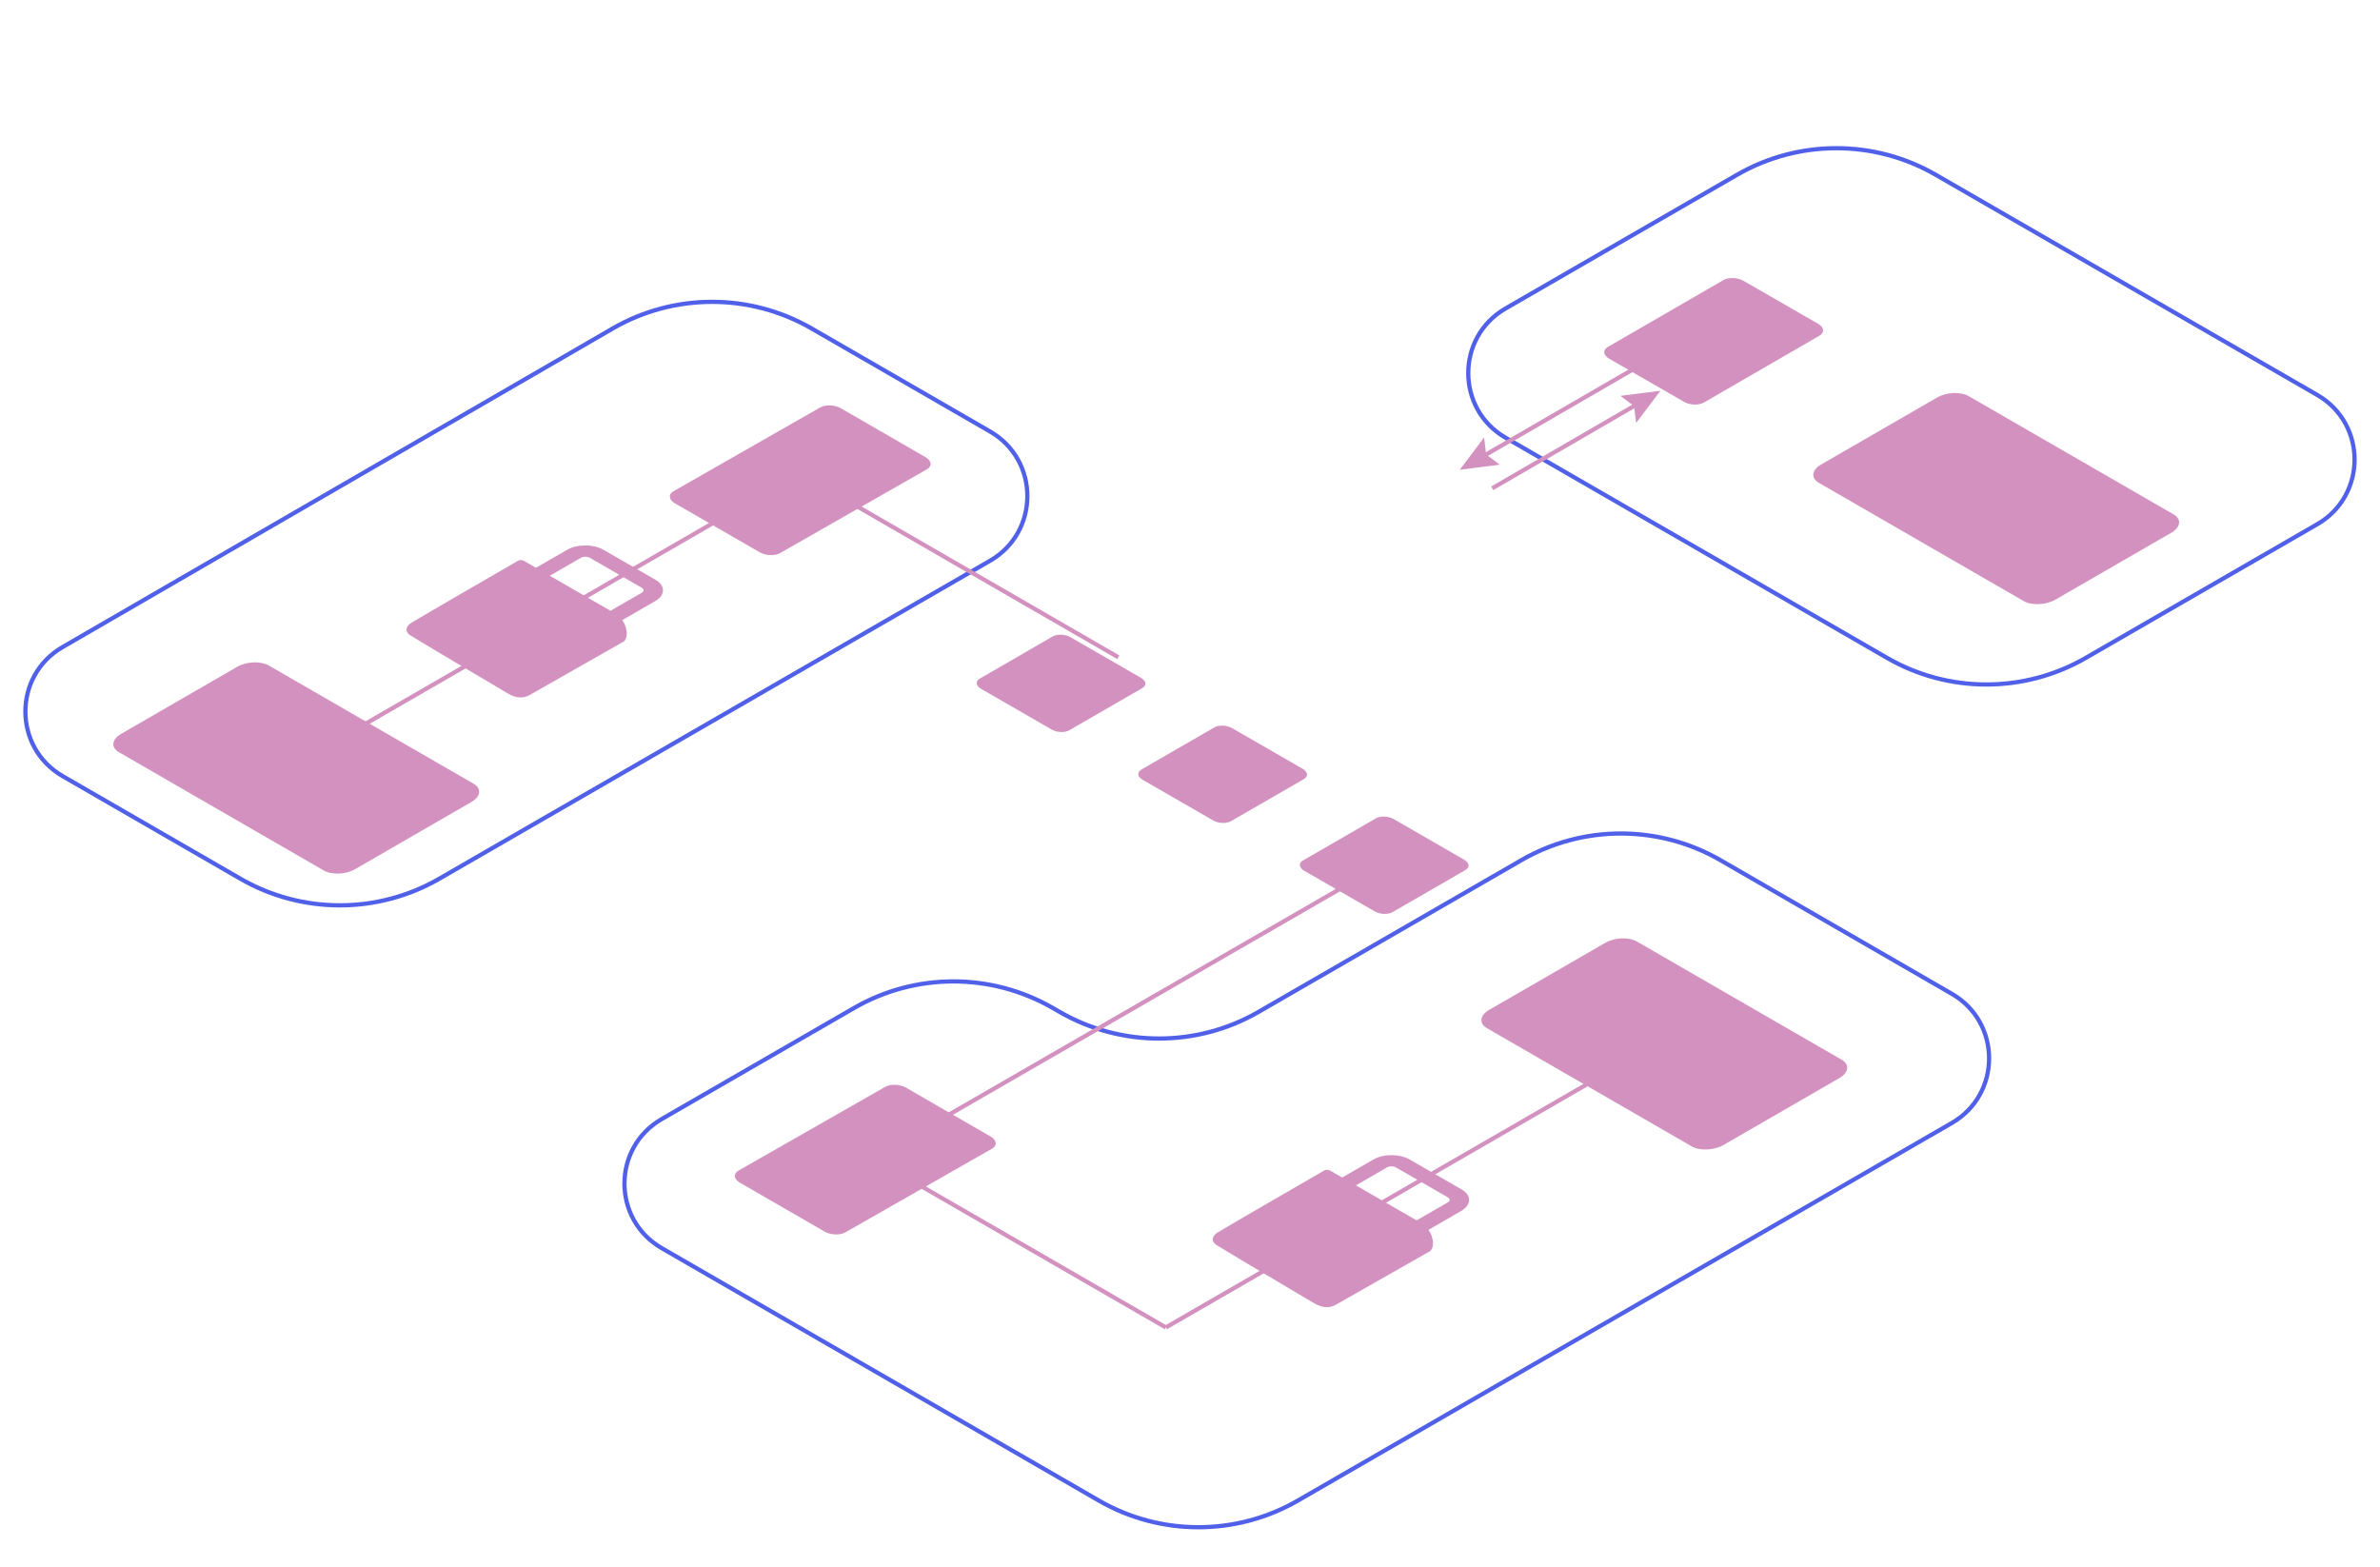 <?xml version="1.0" encoding="UTF-8"?> <!-- Generator: Adobe Illustrator 27.0.0, SVG Export Plug-In . SVG Version: 6.00 Build 0) --> <svg xmlns="http://www.w3.org/2000/svg" xmlns:xlink="http://www.w3.org/1999/xlink" id="Слой_1" x="0px" y="0px" viewBox="0 0 2248 1480" style="enable-background:new 0 0 2248 1480;" xml:space="preserve"> <style type="text/css"> .st0{fill:none;stroke:#5060E8;stroke-width:4;stroke-miterlimit:10;} .st1{fill:none;stroke:#D391C0;stroke-width:4;stroke-miterlimit:10;} .st2{fill:#D391C0;} </style> <g> <g> <g> <path class="st0" d="M806.5,952.2L625,1057c-46.9,27.1-46.9,94.8,0,121.9l413,238.5c58.1,33.5,129.7,33.5,187.8,0l617.8-356.7 c46.9-27.1,46.9-94.9,0-122l-218.7-126.3c-58.1-33.5-129.7-33.5-187.8,0l-248.4,143.4c-58.1,33.5-129.7,33.5-187.8,0l-6.6-3.8 C936.2,918.6,864.6,918.6,806.5,952.2z"></path> </g> <g> <path class="st0" d="M578.5,310.4L59.1,611.2c-46.9,27.1-46.8,94.8,0.1,121.9L227.1,830c58.1,33.5,129.7,33.5,187.8,0 l520.3-300.4c46.9-27.1,46.9-94.9,0-122l-168.7-97.4C708.3,276.7,636.6,276.7,578.5,310.4z"></path> </g> <g> <path class="st0" d="M1970.1,621.4l218.7-126.3c46.9-27.1,46.9-94.9,0-122l-360.4-208c-58.1-33.5-129.6-33.5-187.7,0L1422,291.4 c-46.9,27.1-46.9,94.9,0,122l360.4,208C1840.4,654.9,1912,654.9,1970.1,621.4z"></path> </g> </g> <g> <line class="st1" x1="208.1" y1="762.8" x2="681.2" y2="489.6"></line> <path class="st2" d="M305.8,822.2L112.2,710.4c-7.6-4.4-6.7-12.1,2.1-17.2l109.8-63.4c8.8-5.1,22.2-5.6,29.8-1.2l193.5,111.7 c7.6,4.4,6.7,12.1-2.1,17.2l-109.8,63.4C326.8,826,313.4,826.6,305.8,822.2z"></path> <line class="st1" x1="796.8" y1="470.9" x2="1056.3" y2="620.8"></line> <line class="st1" x1="1500.2" y1="1023.4" x2="1101.2" y2="1253.8"></line> <line class="st1" x1="1313.3" y1="812.1" x2="886" y2="1058.8"></line> <line class="st1" x1="841.6" y1="1103.9" x2="1101.2" y2="1253.8"></line> <path class="st2" d="M1597.9,1082.8l-193.5-111.7c-7.6-4.4-6.7-12.1,2.1-17.2l109.8-63.4c8.8-5.1,22.2-5.6,29.8-1.2l193.5,111.7 c7.6,4.4,6.7,12.1-2.1,17.2l-109.8,63.4C1618.8,1086.6,1605.5,1087.2,1597.9,1082.8z"></path> <path class="st2" d="M798.5,1164l138.6-79.1c5.1-2.9,4.4-8-1.4-11.4l-79.8-46.1c-5.9-3.4-14.7-3.7-19.8-0.8l-138.6,79.1 c-5.1,2.9-4.4,8,1.4,11.4l79.8,46.1C784.5,1166.6,793.4,1166.9,798.5,1164z"></path> <path class="st2" d="M737,522.3l138.6-79.1c5.1-2.9,4.4-8-1.4-11.4l-79.8-46.1c-5.9-3.4-14.7-3.7-19.8-0.8L636.1,464 c-5.1,2.9-4.4,8,1.4,11.4l79.8,46.1C723.1,524.9,732,525.3,737,522.3z"></path> <path class="st2" d="M1009.9,689.8l69.1-39.9c4.2-2.5,3.7-6.7-1.2-9.6l-66.8-38.5c-4.9-2.8-12.3-3.1-16.6-0.7l-69,39.9 c-4.2,2.4-3.7,6.7,1.2,9.6l66.8,38.5C998.2,691.9,1005.6,692.2,1009.9,689.8z"></path> <path class="st2" d="M1162.6,775.7l69.1-39.9c4.2-2.5,3.7-6.7-1.2-9.6l-66.8-38.5c-4.9-2.8-12.3-3.1-16.6-0.7l-69.1,39.9 c-4.2,2.5-3.7,6.7,1.2,9.6L1146,775C1150.9,777.8,1158.3,778.1,1162.6,775.7z"></path> <path class="st2" d="M1315.2,861.6l69.1-39.9c4.2-2.4,3.7-6.7-1.2-9.6l-66.8-38.5c-4.9-2.8-12.3-3.1-16.6-0.7l-69.1,39.9 c-4.2,2.4-3.7,6.7,1.2,9.6l66.8,38.5C1303.6,863.7,1311,864,1315.2,861.6z"></path> <g> <g> <line class="st1" x1="1547.7" y1="381" x2="1409.5" y2="461.2"></line> <g> <polygon class="st2" points="1530.5,373.9 1543.4,383.5 1545.4,399.5 1568.3,369.1 "></polygon> </g> </g> </g> <g> <g> <line class="st1" x1="1399.5" y1="431.7" x2="1568.3" y2="333.9"></line> <g> <polygon class="st2" points="1416.6,438.9 1403.7,429.2 1401.8,413.2 1378.8,443.7 "></polygon> </g> </g> </g> <path class="st2" d="M1911.4,567.7L1717.9,456c-7.6-4.4-6.7-12.1,2.1-17.2l109.8-63.4c8.8-5.1,22.2-5.6,29.8-1.2l193.5,111.7 c7.6,4.4,6.7,12.1-2.1,17.2l-109.8,63.4C1932.4,571.5,1919,572.1,1911.4,567.7z"></path> <path class="st2" d="M1518.5,327.8l109.4-63.3c4.9-2.8,13.4-2.5,19,0.8l70.5,40.6c5.6,3.2,6.2,8.1,1.4,11l-109.4,63.3 c-4.9,2.8-13.4,2.5-19-0.8l-70.5-40.6C1514.3,335.5,1513.7,330.6,1518.5,327.8z"></path> <path class="st2" d="M1380.6,1123.5l-49.1-28.3c-9.5-5.5-24.8-5.5-34.3,0l-29.5,17l-10.7-6.2c-2.3-1.4-4.5-1.4-6.1-0.5l0,0 c0,0-93.9,54.3-100.5,58.4s-6,8.9-1.8,11.8c4.1,2.8,86,51.4,93.1,55.5c7.2,4.1,13.8,4.7,20.2,1.1c6.4-3.6,87.9-50,87.9-50 c0.2-0.1,0.3-0.2,0.5-0.2c0.2-0.1,0.3-0.2,0.4-0.3l0,0l0,0l0,0l0,0l0,0c1.7-1.3,2.8-3.8,2.8-7.3l0,0l0,0c0-0.4,0-0.9,0-1.3 c0-0.2,0-0.4-0.1-0.6c0-0.2,0-0.5-0.1-0.7c0-0.3-0.1-0.6-0.1-0.8c0-0.1,0-0.3-0.1-0.4c-0.1-0.3-0.1-0.7-0.2-1c0-0.1,0-0.2-0.1-0.3 c-0.1-0.4-0.2-0.8-0.3-1.1v-0.1c-0.1-0.4-0.3-0.8-0.4-1.2l0,0c-0.7-1.9-1.7-3.7-2.8-5.4l31.3-18.1 C1390,1137.8,1390,1128.9,1380.6,1123.5z M1367.5,1135.7l-29.5,17l-57.3-33.1l29.5-17c2.3-1.3,6-1.3,8.2,0l49.1,28.3 C1369.8,1132.3,1369.8,1134.4,1367.5,1135.7z"></path> <path class="st2" d="M619.1,547.6L570,519.3c-9.5-5.5-24.8-5.5-34.3,0l-29.5,17l-10.7-6.2c-2.3-1.4-4.5-1.4-6.1-0.5l0,0 c0,0-93.9,54.3-100.5,58.4c-6.6,4.1-6,8.9-1.8,11.8c4.1,2.8,86,51.4,93.1,55.5c7.2,4.1,13.8,4.7,20.2,1.1c6.4-3.6,87.9-50,87.9-50 c0.2-0.1,0.3-0.2,0.5-0.2c0.2-0.1,0.3-0.2,0.4-0.3l0,0l0,0l0,0l0,0l0,0c1.7-1.3,2.8-3.8,2.8-7.3l0,0l0,0c0-0.4,0-0.9,0-1.3 c0-0.2,0-0.4-0.1-0.6c0-0.2,0-0.5-0.1-0.7c0-0.3-0.1-0.6-0.1-0.8c0-0.1,0-0.3-0.1-0.4c-0.1-0.3-0.1-0.7-0.2-1c0-0.1,0-0.2-0.1-0.3 c-0.1-0.4-0.2-0.8-0.3-1.1v-0.1c-0.1-0.4-0.3-0.8-0.4-1.2l0,0c-0.7-1.9-1.7-3.7-2.8-5.4l31.3-18.1 C628.6,562,628.6,553.1,619.1,547.6z M606.1,559.9l-29.5,17l-57.3-33.1l29.5-17c2.3-1.3,6-1.3,8.2,0l49.1,28.3 C608.4,556.5,608.4,558.6,606.1,559.9z"></path> </g> </g> </svg> 